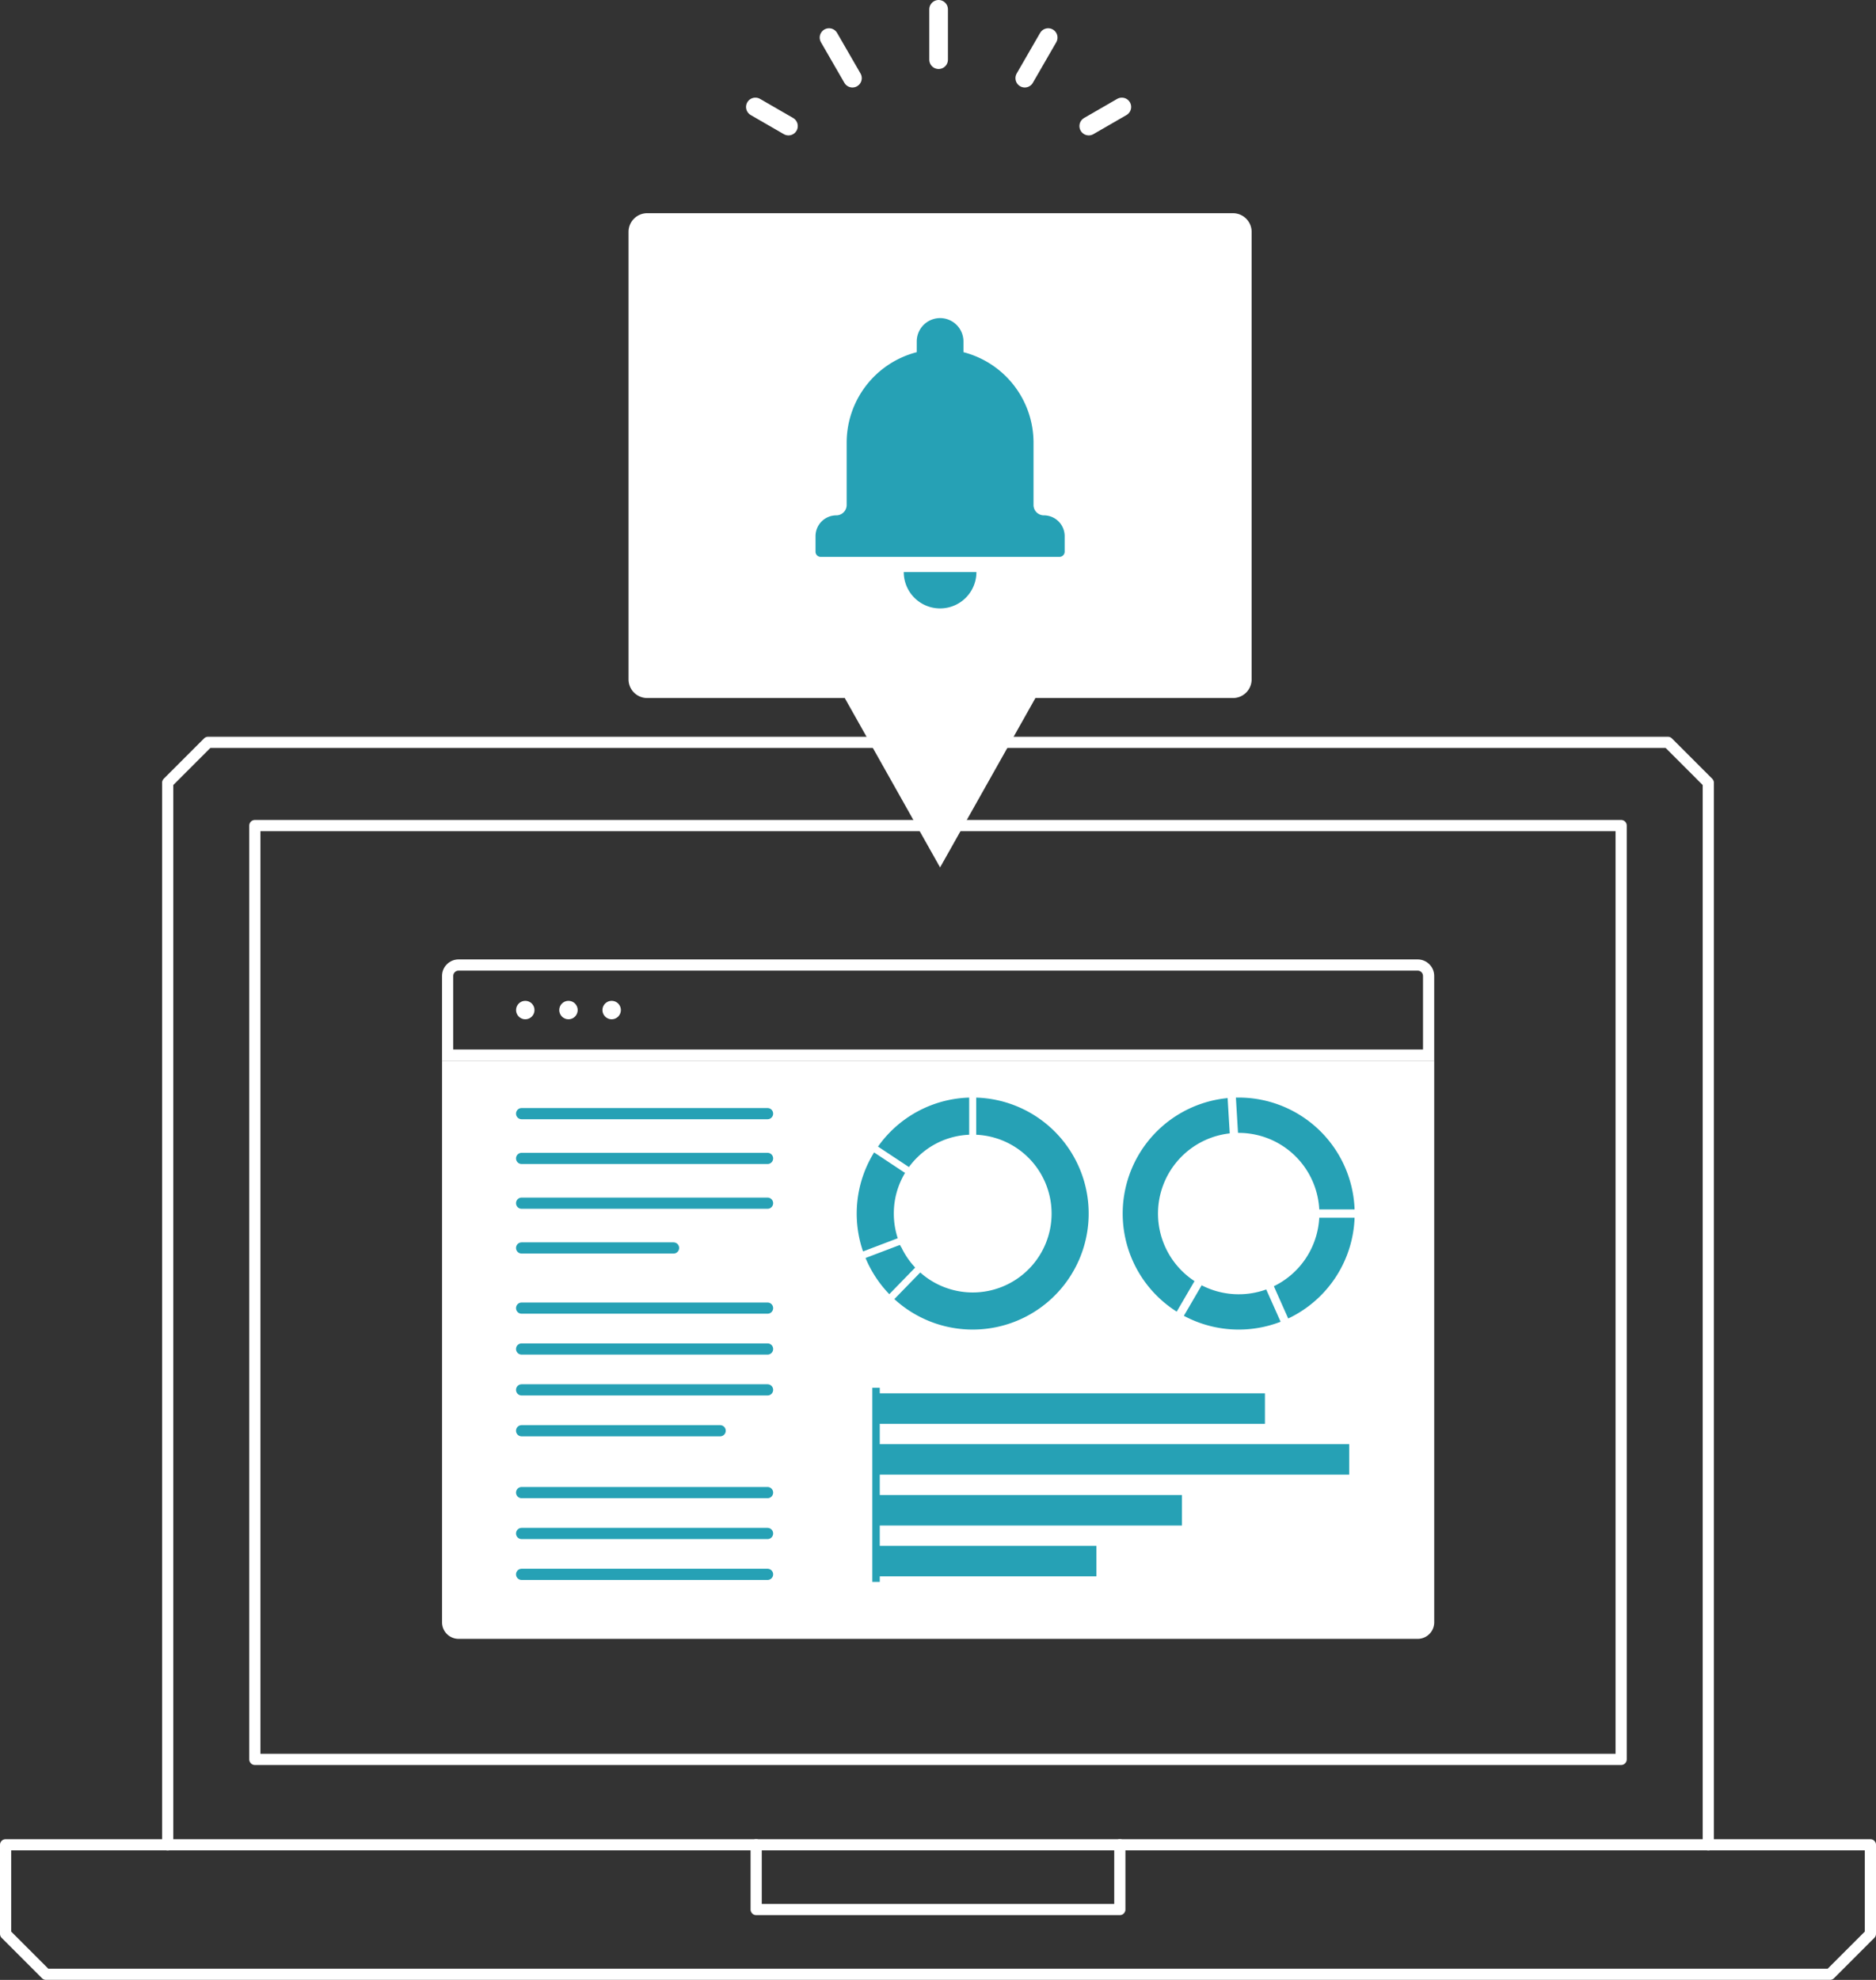 <svg xmlns="http://www.w3.org/2000/svg" width="502.916" height="530.645" viewBox="0 0 502.916 530.645"><rect x="0" y="0" width="502.916" height="530.645" fill="#333333" stroke="none"/><defs><style>.a,.d,.e,.f,.h{fill:none;}.a,.d,.g{stroke:#fff;}.a,.d,.f{stroke-linecap:round;}.a,.d{stroke-linejoin:round;}.a,.f{stroke-width:3px;}.b{fill:#fff;}.c,.g,.i{fill:#26a1b5;}.c{fill-rule:evenodd;}.d{stroke-width:5px;}.e,.f,.g,.h{stroke-miterlimit:10;}.f,.h{stroke:#26a1b5;}.g{stroke-width:0.75px;}.h{stroke-width:2px;}.j,.k{stroke:none;}.k{fill:#fff;}</style></defs><g transform="translate(-273.5 -2803.856)"><g transform="translate(275 3002.818)"><g transform="translate(0 0)"><path class="a" d="M889.964,550.2" transform="translate(-837.178 -418.708)"/><path class="a" d="M1360.071,642.8v23.887l-10.823,10.823H870.978l-10.823-10.823V642.8Z" transform="translate(-860.155 -347.329)"/><path class="a" d="M1297.7,771.417V486.767l-10.823-10.823H895.515l-10.823,10.823V771.417" transform="translate(-841.241 -475.945)"/><rect class="a" width="366.281" height="250.282" transform="translate(66.817 22.304)"/><path class="a" d="M973.783,642.8v17.355h97.488V642.8" transform="translate(-772.569 -347.329)"/></g></g><g transform="translate(-100.965 252)"><path class="b" d="M57.962,129.941H5a5,5,0,0,1-5-5V5A5,5,0,0,1,5,0H162.036a5,5,0,0,1,5,5V124.942a5,5,0,0,1-5,5H109.075l-25.557,45.4Z" transform="translate(542.964 2609)"/><g transform="translate(593.091 2637.111)"><g transform="translate(0 0)"><path class="c" d="M936.322,125.733a25.047,25.047,0,0,0-18.782,24.254V166.68a2.785,2.785,0,0,1-2.78,2.785,5.572,5.572,0,0,0-5.568,5.566v4.178a1.387,1.387,0,0,0,1.394,1.388h63.993a1.4,1.4,0,0,0,1.4-1.388V175.03a5.575,5.575,0,0,0-5.568-5.566,2.776,2.776,0,0,1-2.78-2.785V149.986a25.051,25.051,0,0,0-18.782-24.254v-2.874a6.261,6.261,0,1,0-12.522,0Zm-3.478,58.936h19.478a9.739,9.739,0,0,1-19.478,0Z" transform="translate(-909.192 -116.596)"/></g></g></g><g transform="translate(-367.796 2731.752)"><line class="d" y1="13.494" transform="translate(892.917 74.604)"/><line class="d" x1="6.278" y1="10.873" transform="translate(863.54 82.177)"/><line class="d" y1="10.873" x2="6.278" transform="translate(916.015 82.177)"/><line class="d" x1="8.87" y1="5.121" transform="translate(843.796 100.772)"/><line class="d" y1="5.121" x2="8.87" transform="translate(933.167 100.772)"/></g><g transform="translate(-533.096 2555.315)"><g transform="translate(925.096 505.685)"><g class="e" transform="translate(-925.096 -505.685)"><path class="j" d="M1191.075,532.828V510.116a4.431,4.431,0,0,0-4.43-4.43H929.527a4.431,4.431,0,0,0-4.431,4.43v22.712Z"/><path class="k" d="M 1188.075 529.828 L 1188.075 510.115 C 1188.075 509.327 1187.433 508.685 1186.645 508.685 L 929.527 508.685 C 928.738 508.685 928.096 509.327 928.096 510.115 L 928.096 529.828 L 1188.075 529.828 M 1191.075 532.828 L 925.096 532.828 L 925.096 510.115 C 925.096 507.669 927.08 505.685 929.527 505.685 L 1186.645 505.685 C 1189.091 505.685 1191.075 507.669 1191.075 510.115 L 1191.075 532.828 Z"/></g><g transform="translate(19.842 11.098)"><circle class="b" cx="2.474" cy="2.474" r="2.474"/><circle class="b" cx="2.474" cy="2.474" r="2.474" transform="translate(11.578)"/><circle class="b" cx="2.474" cy="2.474" r="2.474" transform="translate(23.157)"/></g><path class="b" d="M925.1,521.24V671.765a4.431,4.431,0,0,0,4.431,4.431h257.118a4.431,4.431,0,0,0,4.43-4.431V521.24Z" transform="translate(-925.096 -494.097)"/><line class="f" x2="65.937" transform="translate(21.331 41.331)"/><line class="f" x2="65.937" transform="translate(21.331 53.331)"/><line class="f" x2="65.937" transform="translate(21.331 65.332)"/><line class="f" x2="40.732" transform="translate(21.331 77.333)"/><line class="f" x2="65.937" transform="translate(21.331 93.456)"/><line class="f" x2="65.937" transform="translate(21.331 104.411)"/><line class="f" x2="65.937" transform="translate(21.331 115.366)"/><line class="f" x2="53.229" transform="translate(21.331 126.321)"/><line class="f" x2="65.937" transform="translate(21.331 142.902)"/><line class="f" x2="65.937" transform="translate(21.331 153.857)"/><line class="f" x2="65.937" transform="translate(21.331 164.812)"/></g><g transform="translate(1035.888 542.335)"><path class="g" d="M999.876,549.246l-10,3.794a31.508,31.508,0,0,0,6.865,10.447l7.465-7.666A20.743,20.743,0,0,1,999.876,549.246Z" transform="translate(-987.628 -509.883)"/><path class="g" d="M999.286,551.937a20.624,20.624,0,0,1,3.144-11l-8.917-5.908a31.523,31.523,0,0,0-3.08,27.546l10-3.8A20.786,20.786,0,0,1,999.286,551.937Z" transform="translate(-988.588 -520.475)"/><path class="g" d="M1016.386,526.688v10.7a20.772,20.772,0,1,1-14.646,36.035l-7.463,7.666a31.467,31.467,0,1,0,22.109-54.4Z" transform="translate(-984.35 -526.688)"/><path class="g" d="M1000.686,546.2a20.9,20.9,0,0,1,2.312-2.743,20.626,20.626,0,0,1,14.12-6.072v-10.7A31.43,31.43,0,0,0,991.771,540.3Z" transform="translate(-986.217 -526.688)"/></g><g transform="translate(1107.192 542.335)"><path class="g" d="M1052.607,563.7l4.153,9.327a31.473,31.473,0,0,0,18.367-27.885h-10.219A21.3,21.3,0,0,1,1052.607,563.7Z" transform="translate(-1012.2 -512.941)"/><path class="g" d="M1043.911,555.452l-5.144,8.821a31.522,31.522,0,0,0,26.953,1.654l-4.158-9.336a21.365,21.365,0,0,1-17.652-1.139Z" transform="translate(-1022.511 -505.26)"/><path class="g" d="M1047.439,536.907q.267-.005.534-.005a21.249,21.249,0,0,1,21.24,20.517h10.217a31.464,31.464,0,0,0-31.457-30.731c-.382,0-.761.009-1.143.023Z" transform="translate(-1016.504 -526.688)"/><path class="g" d="M1049.581,576.093a21.493,21.493,0,0,1-3.691-2.956,21.254,21.254,0,0,1,13.026-36.187l-.611-10.2a31.468,31.468,0,0,0-13.871,58.163Z" transform="translate(-1029.451 -526.642)"/></g><line class="h" y2="52.026" transform="translate(1041.442 620.491)"/><g transform="translate(1041.442 621.976)"><rect class="i" width="104.255" height="8.17"/><rect class="i" width="126.842" height="8.17" transform="translate(0 13.629)"/><rect class="i" width="82.007" height="8.17" transform="translate(0 27.257)"/><rect class="i" width="59.082" height="8.17" transform="translate(0 40.886)"/></g></g></g></svg>
